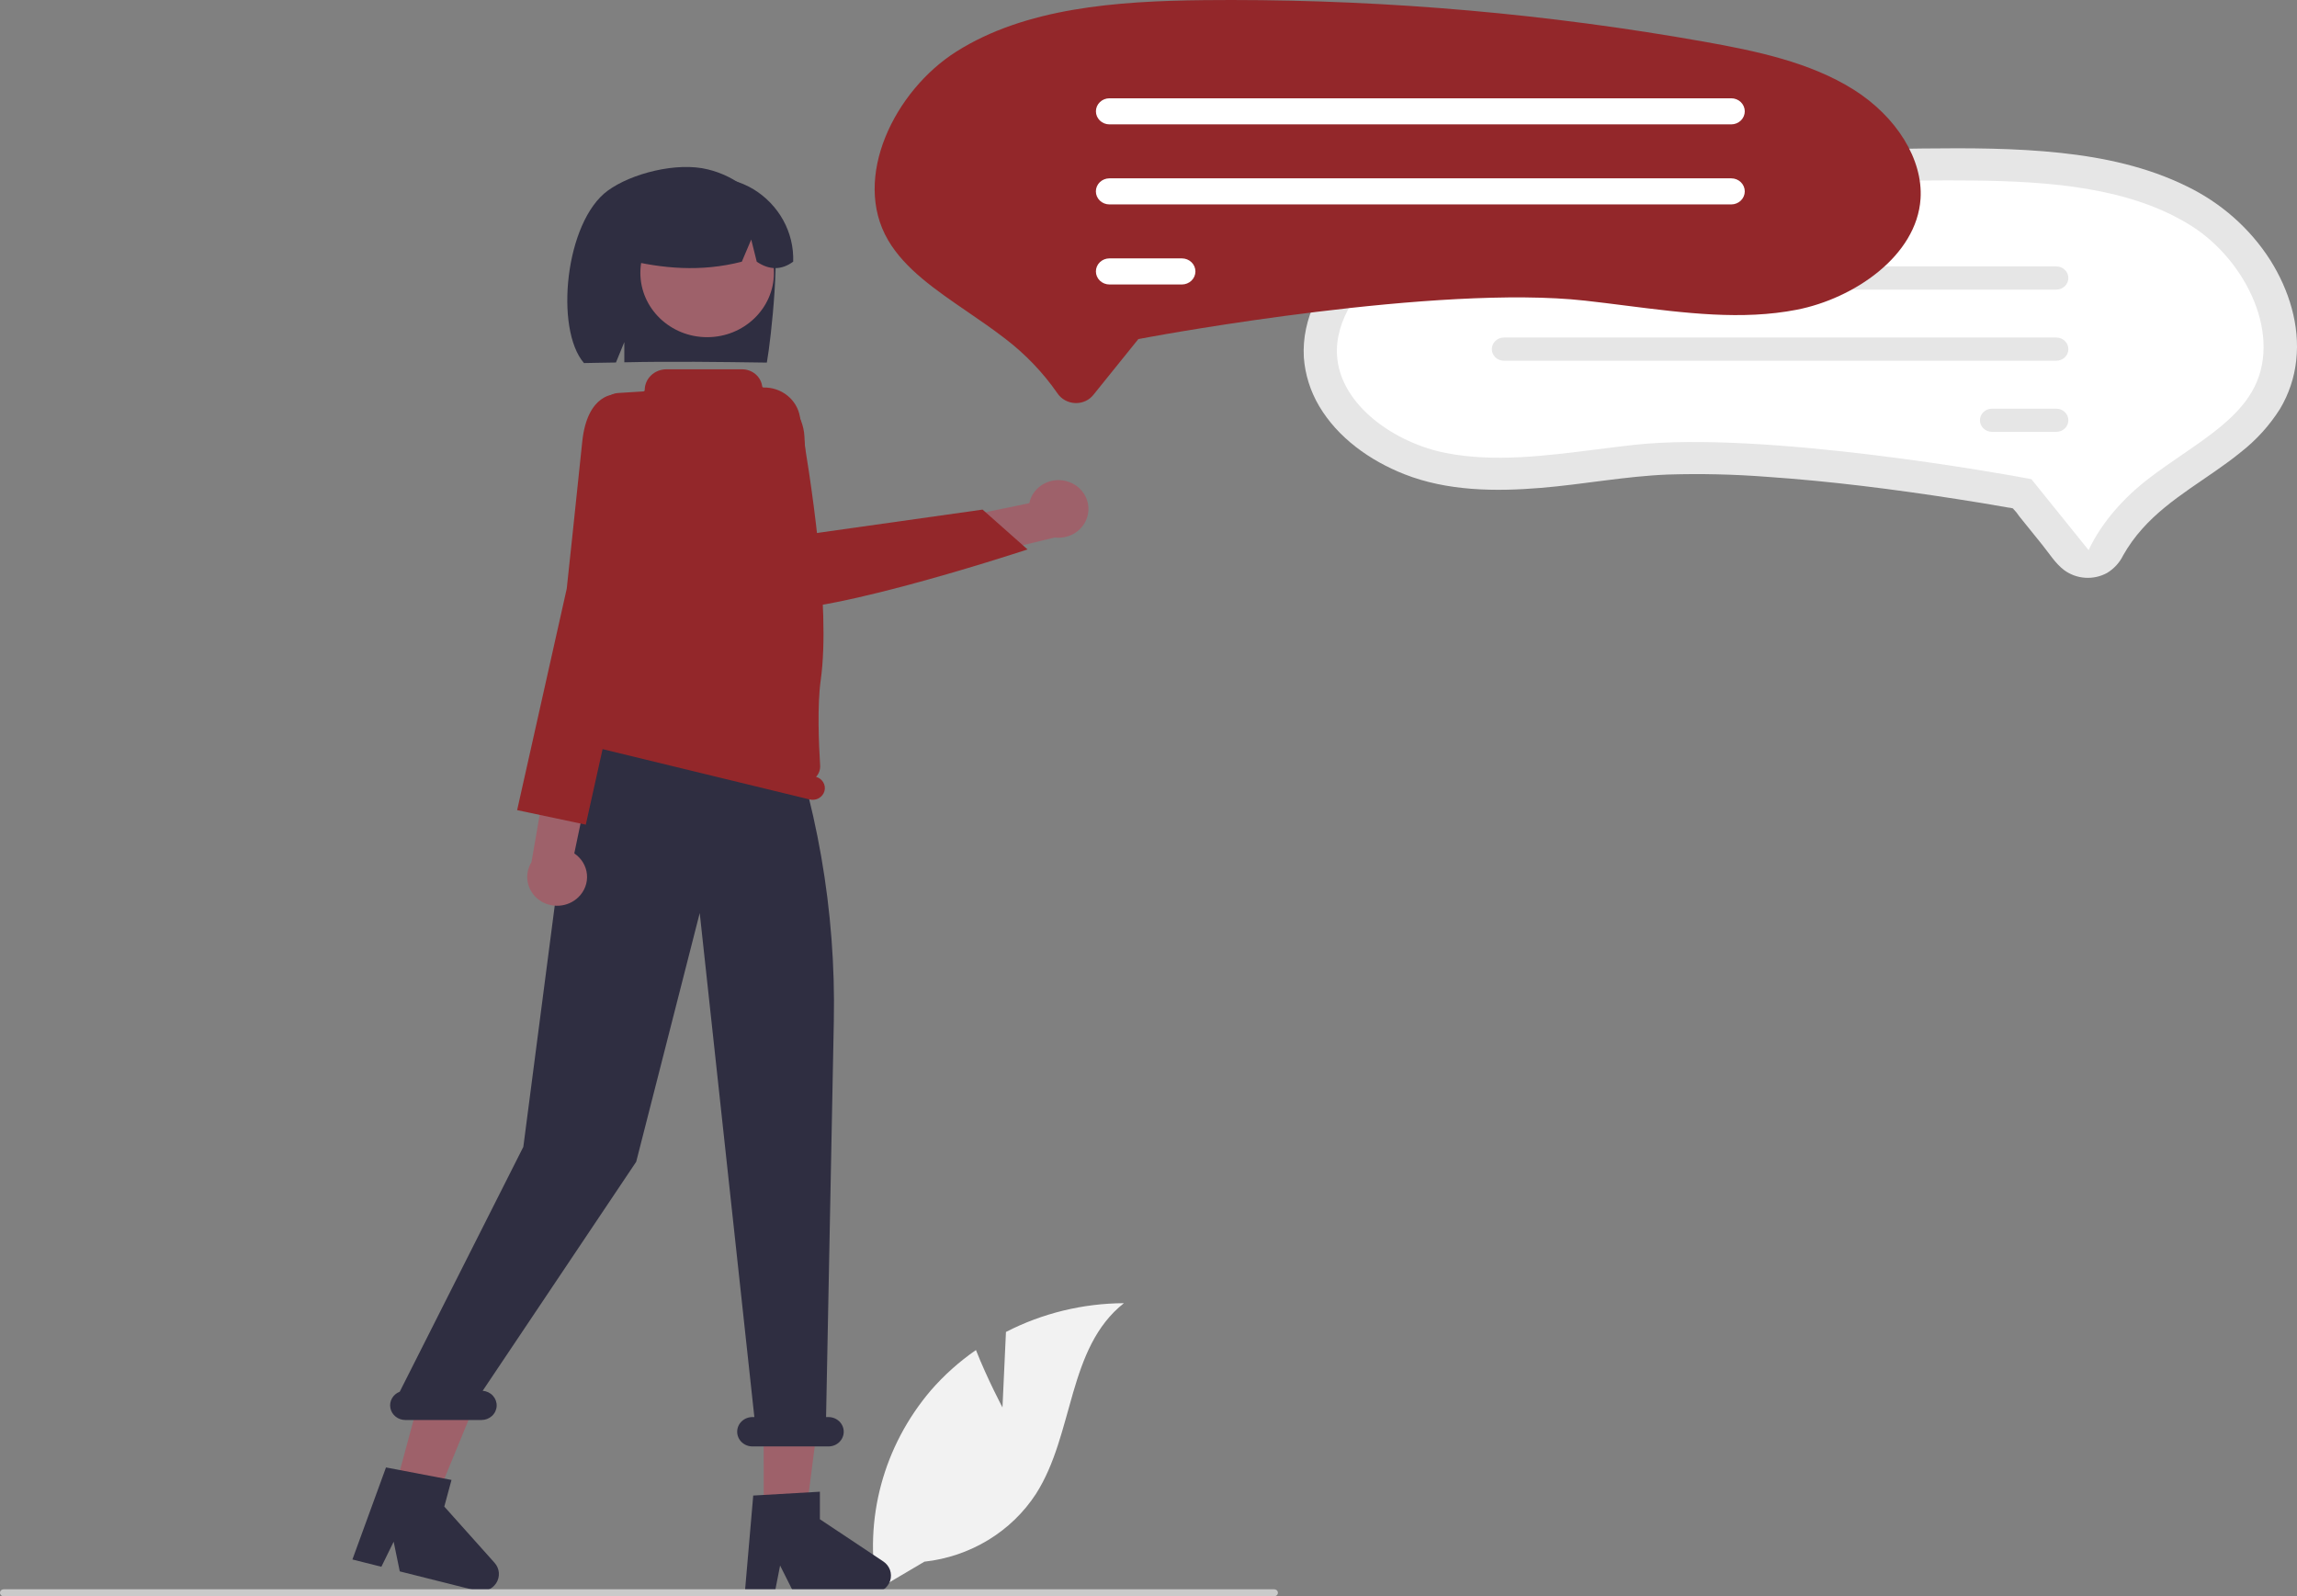 <svg xmlns="http://www.w3.org/2000/svg" width="236" height="164" viewBox="0 0 236 164" fill="none"><rect x="0" y="0" width="236" height="164" fill="#808080" stroke="none"/><g clip-path="url(#clip0_8_468)"><path d="M102.997 144.6L103.355 136.845C107.085 134.924 111.245 133.909 115.474 133.889C109.653 138.475 110.381 147.317 106.435 153.485C105.189 155.4 103.511 157.02 101.528 158.225C99.544 159.43 97.304 160.189 94.975 160.446L90.104 163.321C89.435 159.729 89.583 156.041 90.536 152.51C91.489 148.979 93.224 145.689 95.623 142.866C96.986 141.296 98.547 139.897 100.272 138.703C101.439 141.668 102.997 144.6 102.997 144.6Z" fill="#F2F2F2"></path><path d="M133.96 36.717C134.088 38.48 134.627 40.192 135.536 41.727C137.453 44.971 140.739 47.32 144.279 48.716C148.701 50.461 153.631 50.514 158.324 50.125C162.683 49.764 166.998 48.927 171.373 48.754C174.757 48.65 178.144 48.728 181.519 48.987C188.066 49.435 194.585 50.266 201.063 51.274C202.817 51.543 204.568 51.833 206.315 52.143C206.48 52.157 206.644 52.186 206.803 52.23C206.835 52.242 206.886 52.233 206.915 52.25C206.967 52.282 206.701 52.169 206.863 52.298C207.087 52.525 207.288 52.773 207.461 53.039L209.853 56.007C210.539 56.858 211.176 57.892 212.063 58.563C212.688 59.029 213.442 59.305 214.23 59.358C215.018 59.411 215.805 59.238 216.491 58.861C217.208 58.424 217.78 57.798 218.138 57.057C218.689 56.084 219.345 55.171 220.097 54.333C222.943 51.132 226.899 49.163 230.207 46.471C231.81 45.219 233.178 43.712 234.251 42.015C235.167 40.479 235.736 38.774 235.922 37.012C236.318 33.433 235.178 29.783 233.262 26.738C231.178 23.467 228.183 20.825 224.619 19.113C220.614 17.146 216.184 16.188 211.742 15.711C207.026 15.204 202.256 15.206 197.517 15.257C192.199 15.314 186.891 15.54 181.592 15.933C176.286 16.329 171.001 16.892 165.737 17.621C160.686 18.321 155.573 19.051 150.628 20.29C146.26 21.384 141.905 23.094 138.643 26.193C135.743 28.948 133.726 32.719 133.96 36.717Z" fill="#E6E6E6"></path><path d="M157.037 22.332C152.322 23.17 147.387 24.197 143.431 26.684C139.518 29.143 137.139 33.01 137.37 36.535C137.708 41.683 143.387 45.534 148.559 46.542C153.513 47.508 158.673 46.854 164.137 46.161C165.346 46.008 166.596 45.849 167.833 45.712C181.281 44.213 206.533 48.828 207.602 49.026L208.712 49.231L214.59 56.522C215.928 53.65 218.255 51.097 220.725 49.194C221.856 48.323 223.036 47.514 224.177 46.732C227.088 44.736 229.838 42.852 231.355 40.262C234.66 34.623 230.755 26.76 225.183 23.23C218.905 19.253 210.632 18.629 202.628 18.547C201.794 18.538 200.96 18.534 200.126 18.534C185.673 18.536 171.251 19.807 157.037 22.332Z" fill="white"></path><path d="M153.275 28.564C153.275 28.408 153.307 28.253 153.369 28.108C153.431 27.964 153.522 27.832 153.636 27.722C153.751 27.611 153.887 27.523 154.037 27.463C154.186 27.403 154.347 27.372 154.509 27.372H211.274C211.601 27.372 211.915 27.498 212.147 27.721C212.379 27.944 212.509 28.247 212.509 28.563C212.509 28.878 212.379 29.181 212.147 29.404C211.915 29.628 211.601 29.753 211.274 29.753H154.509C154.182 29.753 153.868 29.627 153.637 29.404C153.406 29.181 153.276 28.879 153.275 28.564Z" fill="#E6E6E6"></path><path d="M153.275 35.871C153.275 35.715 153.307 35.56 153.369 35.416C153.431 35.271 153.522 35.14 153.636 35.029C153.751 34.918 153.887 34.831 154.037 34.77C154.186 34.711 154.347 34.68 154.509 34.679H211.276C211.438 34.68 211.599 34.711 211.749 34.77C211.899 34.831 212.035 34.918 212.149 35.029C212.264 35.14 212.355 35.271 212.417 35.416C212.478 35.56 212.51 35.715 212.51 35.871C212.51 36.028 212.478 36.182 212.416 36.327C212.353 36.471 212.262 36.602 212.147 36.713C212.033 36.823 211.896 36.911 211.746 36.97C211.597 37.03 211.436 37.061 211.274 37.06H154.509C154.182 37.06 153.868 36.935 153.637 36.712C153.406 36.489 153.276 36.187 153.275 35.871Z" fill="#E6E6E6"></path><path d="M203.425 43.178C203.425 43.022 203.456 42.867 203.518 42.723C203.58 42.578 203.671 42.447 203.786 42.336C203.9 42.225 204.036 42.138 204.186 42.078C204.336 42.018 204.496 41.987 204.659 41.987H211.274C211.601 41.987 211.915 42.112 212.147 42.335C212.379 42.559 212.509 42.861 212.509 43.177C212.509 43.493 212.379 43.796 212.147 44.019C211.915 44.242 211.601 44.367 211.274 44.367H204.659C204.331 44.367 204.018 44.242 203.787 44.019C203.555 43.796 203.425 43.494 203.425 43.178Z" fill="#E6E6E6"></path><path d="M79.27 22.759C78.68 21.444 77.784 20.278 76.652 19.35C75.52 18.422 74.181 17.758 72.74 17.407C69.541 16.605 64.856 17.827 62.45 19.582C58.05 22.791 56.977 33.817 59.999 37.301C60.601 37.278 62.675 37.261 63.284 37.244L64.145 35.144V37.223C68.895 37.116 73.84 37.183 78.788 37.253C79.231 34.786 80.288 25.132 79.27 22.759Z" fill="#2F2E41"></path><path d="M78.464 155.712H82.797L84.858 139.604L78.463 139.604L78.464 155.712Z" fill="#9E616A"></path><path d="M40.538 153.115L44.73 154.168L50.94 139.082L44.752 137.528L40.538 153.115Z" fill="#9E616A"></path><path d="M64.413 56.781L63.432 59.242L63.628 61.702L82.84 68.116L81.887 57.349L79.727 54.889L64.413 56.781Z" fill="#FBC6C6"></path><path d="M72.655 34.642C76.445 34.642 79.517 31.681 79.517 28.028C79.517 24.375 76.445 21.414 72.655 21.414C68.866 21.414 65.793 24.375 65.793 28.028C65.793 31.681 68.866 34.642 72.655 34.642Z" fill="#9E616A"></path><path d="M77.37 19.415C76.052 18.64 74.541 18.221 72.998 18.202C71.454 18.182 69.932 18.563 68.593 19.304C67.254 20.045 66.146 21.119 65.385 22.414C64.624 23.709 64.237 25.177 64.267 26.666C68.007 27.587 71.993 27.972 76.217 26.887L77.183 24.61L77.752 26.889C79.044 27.765 80.291 27.764 81.494 26.884C81.545 25.4 81.191 23.93 80.467 22.619C79.743 21.308 78.676 20.203 77.37 19.415Z" fill="#2F2E41"></path><path d="M77.389 153.652L84.238 153.258V156.086L90.749 160.421C91.071 160.635 91.313 160.942 91.441 161.298C91.568 161.654 91.574 162.04 91.458 162.4C91.341 162.76 91.109 163.074 90.794 163.297C90.479 163.521 90.099 163.641 89.708 163.641H81.554L80.149 160.843L79.6 163.641H76.526L77.389 153.652Z" fill="#2F2E41"></path><path d="M39.658 150.765L46.388 152.049L45.648 154.785L50.814 160.563C51.069 160.848 51.223 161.205 51.254 161.58C51.284 161.956 51.188 162.331 50.982 162.651C50.775 162.97 50.468 163.218 50.105 163.358C49.742 163.497 49.342 163.521 48.964 163.426L41.074 161.444L40.446 158.395L39.183 160.969L36.208 160.221L39.658 150.765Z" fill="#2F2E41"></path><path d="M41.07 142.985L53.769 117.827L57.755 87.206C55.007 82.285 60.112 72.273 60.112 72.273V68.07L79.886 71.666C83.93 82.299 85.891 93.563 85.67 104.886L84.873 145.59H85.123C85.538 145.59 85.936 145.749 86.229 146.031C86.522 146.314 86.687 146.697 86.687 147.097C86.687 147.497 86.522 147.88 86.229 148.163C85.936 148.446 85.538 148.605 85.123 148.605H77.303C76.889 148.605 76.491 148.446 76.198 148.163C75.904 147.88 75.74 147.497 75.74 147.097C75.74 146.697 75.904 146.314 76.198 146.031C76.491 145.749 76.889 145.59 77.303 145.59H77.505L71.892 93.807L65.365 119.361L49.591 142.889C49.993 142.919 50.368 143.098 50.636 143.389C50.904 143.68 51.045 144.059 51.029 144.448C51.012 144.837 50.841 145.204 50.549 145.473C50.258 145.742 49.87 145.892 49.466 145.891H41.646C41.283 145.892 40.93 145.77 40.65 145.546C40.37 145.323 40.179 145.013 40.11 144.668C40.042 144.324 40.1 143.967 40.276 143.66C40.451 143.353 40.731 143.114 41.07 142.985Z" fill="#2F2E41"></path><path d="M58.324 74.851C58.389 74.605 58.533 74.385 58.735 74.223C58.938 74.06 59.188 73.964 59.451 73.948C59.712 71.075 61.434 52.654 61.5 52.114L61.502 52.091L62.001 41.823C62.019 41.45 62.179 41.096 62.45 40.83C62.721 40.564 63.085 40.403 63.472 40.379L66.106 40.213C66.142 40.211 66.176 40.197 66.201 40.172C66.226 40.147 66.24 40.113 66.24 40.078C66.24 39.798 66.297 39.52 66.409 39.261C66.52 39.002 66.683 38.767 66.889 38.569C67.095 38.37 67.339 38.213 67.608 38.106C67.876 37.999 68.164 37.943 68.455 37.943H76.253C76.758 37.944 77.246 38.121 77.624 38.444C78.003 38.766 78.247 39.21 78.31 39.693C78.313 39.726 78.33 39.757 78.356 39.779C78.382 39.801 78.415 39.813 78.45 39.813L78.451 39.813C79.337 39.795 80.2 40.084 80.884 40.628C81.568 41.171 82.027 41.933 82.178 42.775C83.244 48.753 85.38 62.323 84.324 69.867C83.956 72.493 84.124 76.443 84.263 78.64C84.276 78.852 84.246 79.065 84.175 79.266C84.103 79.468 83.991 79.653 83.845 79.813C84.156 79.899 84.42 80.099 84.581 80.369C84.743 80.639 84.789 80.96 84.71 81.262C84.629 81.572 84.423 81.839 84.138 82.003C83.854 82.167 83.513 82.215 83.191 82.137L59.231 76.315C58.909 76.237 58.633 76.038 58.463 75.764C58.292 75.489 58.242 75.161 58.324 74.851Z" fill="#93272A"></path><path d="M130.921 164H0.372C0.274 164 0.179 163.962 0.109 163.895C0.039 163.827 0 163.736 0 163.641C0 163.546 0.039 163.454 0.109 163.387C0.179 163.32 0.274 163.282 0.372 163.282H130.921C131.02 163.282 131.115 163.32 131.185 163.387C131.255 163.454 131.294 163.546 131.294 163.641C131.294 163.736 131.255 163.827 131.185 163.895C131.115 163.962 131.02 164 130.921 164Z" fill="#CACACA"></path><path d="M59.428 92.174C59.743 91.869 59.984 91.501 60.136 91.096C60.287 90.691 60.345 90.26 60.304 89.831C60.264 89.403 60.126 88.988 59.902 88.617C59.677 88.245 59.37 87.925 59.004 87.68L63.864 64.409L58.497 66.07L54.606 88.579C54.219 89.2 54.083 89.936 54.222 90.648C54.361 91.36 54.766 91.998 55.361 92.441C55.955 92.884 56.697 93.101 57.447 93.052C58.197 93.003 58.902 92.69 59.428 92.174Z" fill="#9E616A"></path><path d="M66.605 42.938L63.275 40.515C63.275 40.515 60.337 40.315 59.817 45.422C59.296 50.529 58.228 60.481 58.228 60.481L53.132 83.232L60.186 84.725L65.645 60.172L68.919 52.881L66.605 42.938Z" fill="#93272A"></path><path d="M109.86 49.526C109.444 49.37 108.998 49.303 108.552 49.331C108.107 49.358 107.673 49.48 107.282 49.687C106.891 49.893 106.551 50.18 106.287 50.527C106.023 50.874 105.841 51.273 105.755 51.695L81.678 56.685L85.4 60.767L108.365 55.222C109.11 55.316 109.865 55.143 110.486 54.736C111.108 54.329 111.553 53.716 111.737 53.014C111.921 52.312 111.832 51.569 111.486 50.926C111.14 50.283 110.561 49.785 109.86 49.526Z" fill="#9E616A"></path><path d="M77.894 62.128C77.125 61.411 76.546 60.526 76.208 59.548L71.812 46.807C71.49 45.876 71.44 44.878 71.667 43.922C71.893 42.965 72.387 42.087 73.095 41.383C73.803 40.678 74.698 40.174 75.682 39.926C76.666 39.677 77.703 39.694 78.678 39.973C79.779 40.29 80.752 40.928 81.463 41.798C82.174 42.669 82.588 43.73 82.649 44.837L83.187 54.864L100.953 52.356L105.571 56.448L105.322 56.529C104.341 56.852 81.886 64.189 78.169 62.313C78.069 62.264 77.976 62.202 77.894 62.128Z" fill="#93272A"></path><path d="M110.563 41.411C110.532 41.411 110.501 41.41 110.47 41.409C110.104 41.397 109.748 41.299 109.43 41.125C109.113 40.951 108.843 40.705 108.645 40.409C107.162 38.273 105.342 36.372 103.251 34.776C101.985 33.801 100.661 32.894 99.382 32.017C96.081 29.755 92.973 27.624 91.248 24.68C87.485 18.261 91.916 9.319 98.245 5.309C105.344 0.812 114.682 0.107 123.715 0.014C124.654 0.005 125.593 -4.9854e-05 126.533 3.94006e-07C142.809 0.006 159.051 1.437 175.058 4.277C180.381 5.223 185.952 6.383 190.43 9.197C194.88 11.995 197.586 16.4 197.322 20.42C196.936 26.29 190.481 30.675 184.603 31.822C179.001 32.914 173.181 32.176 167.019 31.395C165.659 31.222 164.252 31.044 162.861 30.889C147.745 29.205 119.349 34.396 118.148 34.617L116.956 34.837L112.332 40.574C112.124 40.835 111.856 41.047 111.549 41.192C111.242 41.337 110.905 41.412 110.563 41.411Z" fill="#93272A"></path><path d="M177.875 12.778H113.986C113.618 12.777 113.265 12.636 113.005 12.385C112.744 12.133 112.598 11.793 112.598 11.438C112.598 11.083 112.744 10.742 113.005 10.491C113.265 10.24 113.618 10.099 113.986 10.098H177.875C178.244 10.099 178.597 10.24 178.857 10.491C179.117 10.742 179.263 11.083 179.263 11.438C179.263 11.793 179.117 12.133 178.857 12.385C178.597 12.636 178.244 12.777 177.875 12.778Z" fill="white"></path><path d="M177.875 21.002H113.986C113.803 21.003 113.622 20.968 113.453 20.901C113.284 20.834 113.131 20.736 113.001 20.611C112.872 20.487 112.769 20.339 112.699 20.177C112.629 20.014 112.593 19.84 112.593 19.664C112.593 19.488 112.628 19.313 112.698 19.151C112.768 18.988 112.87 18.84 112.999 18.715C113.129 18.591 113.282 18.492 113.451 18.425C113.619 18.357 113.8 18.323 113.983 18.323H177.875C178.243 18.323 178.596 18.464 178.857 18.716C179.117 18.967 179.263 19.307 179.263 19.662C179.263 20.017 179.117 20.358 178.857 20.609C178.596 20.86 178.243 21.002 177.875 21.002Z" fill="white"></path><path d="M121.431 29.227H113.986C113.617 29.227 113.264 29.085 113.003 28.834C112.742 28.583 112.596 28.242 112.596 27.887C112.596 27.531 112.742 27.191 113.003 26.939C113.264 26.688 113.617 26.547 113.986 26.547H121.431C121.8 26.547 122.153 26.688 122.414 26.939C122.675 27.191 122.821 27.531 122.821 27.887C122.821 28.242 122.675 28.583 122.414 28.834C122.153 29.085 121.8 29.227 121.431 29.227Z" fill="white"></path></g><defs><clipPath id="clip0_8_468"><rect width="236" height="164" fill="white"></rect></clipPath></defs></svg>